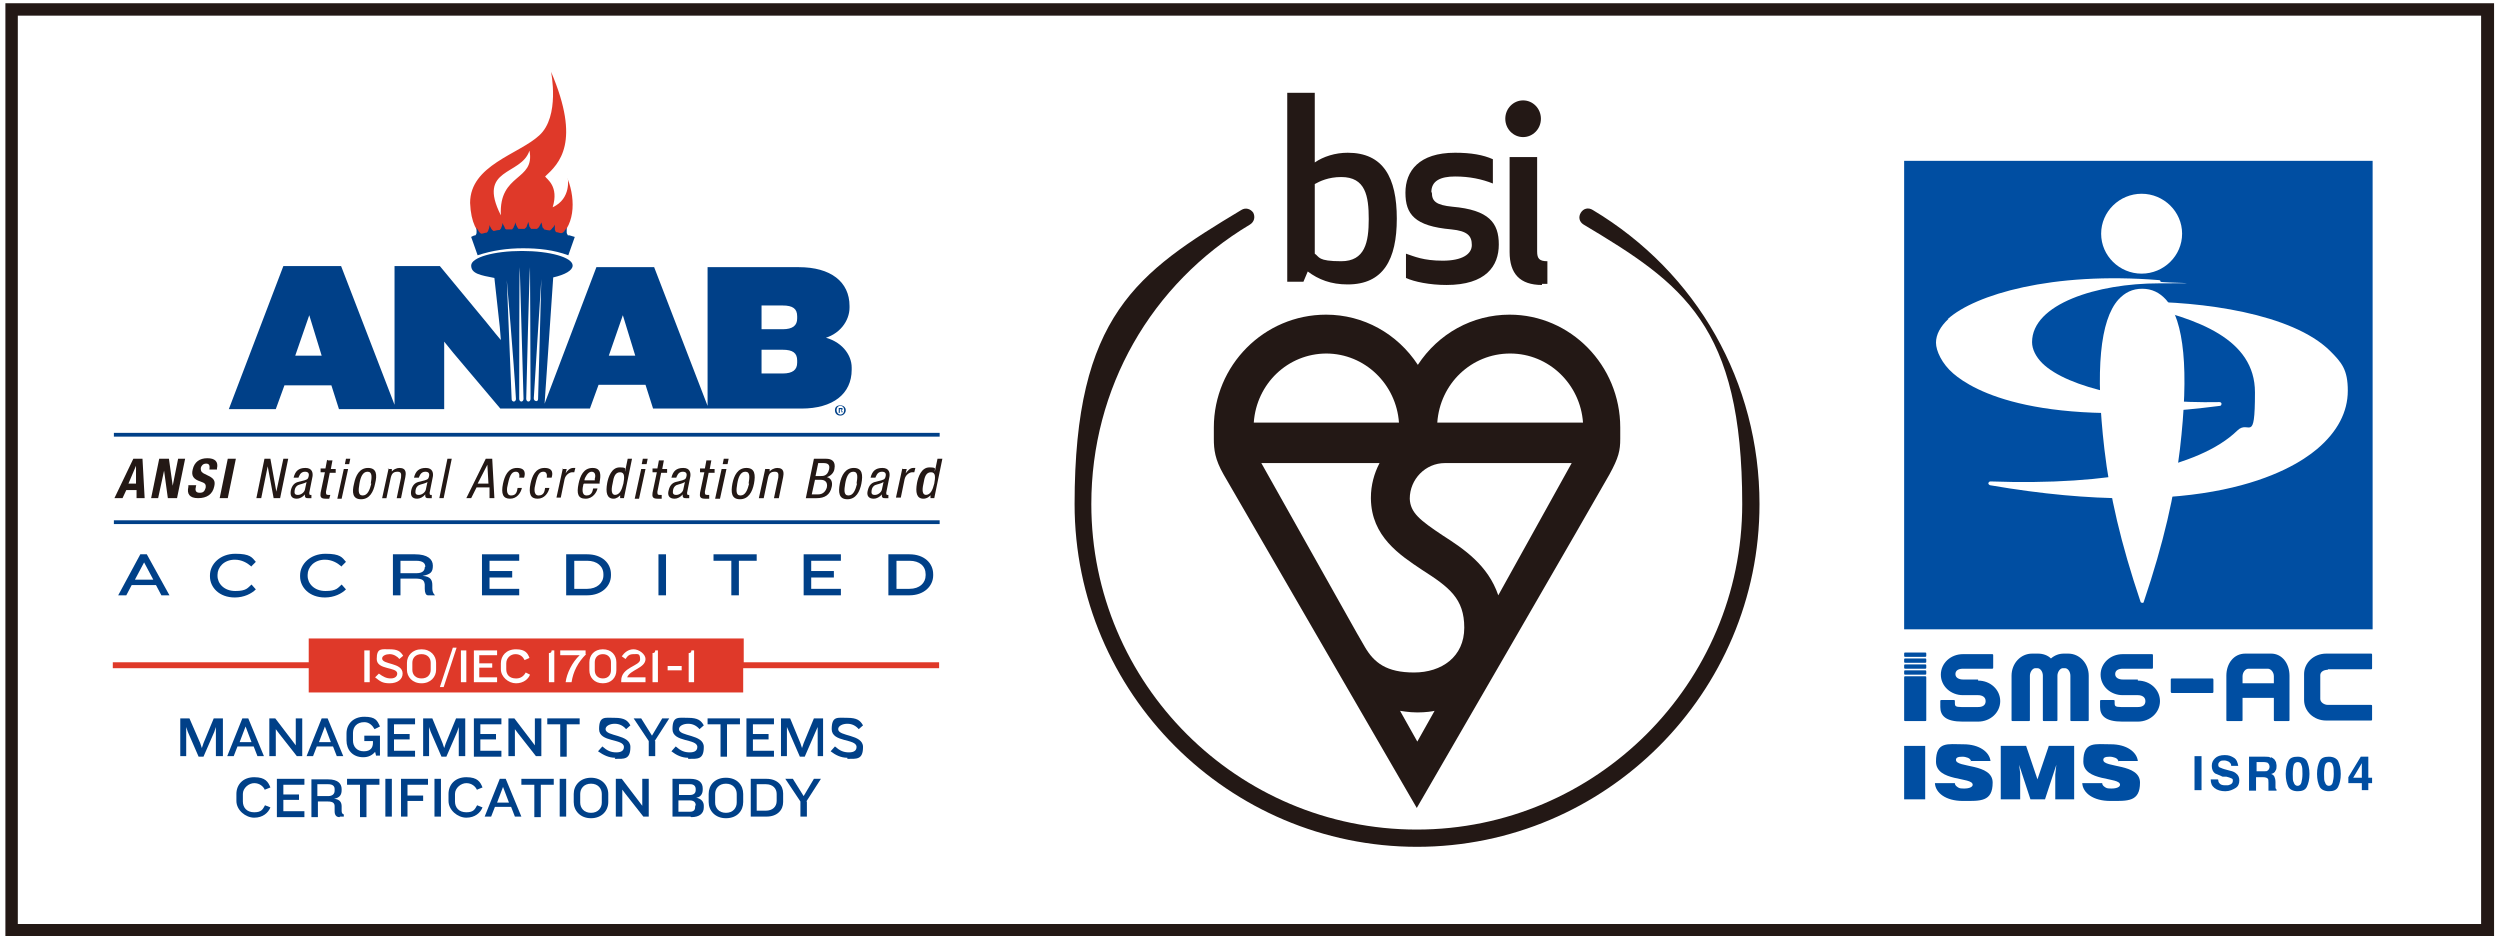 <?xml version="1.0" encoding="UTF-8"?>
<svg id="_レイヤー_1" data-name=" レイヤー 1" xmlns="http://www.w3.org/2000/svg" version="1.1" viewBox="0 0 463.2 173.5">
  <defs>
    <style>
      .cls-1 {
        fill: #231815;
      }

      .cls-1, .cls-2, .cls-3, .cls-4, .cls-5, .cls-6 {
        stroke-width: 0px;
      }

      .cls-2 {
        fill: #004ea2;
      }

      .cls-3 {
        fill: none;
      }

      .cls-4 {
        fill: #df3929;
      }

      .cls-5 {
        fill: #fff;
      }

      .cls-6 {
        fill: #004088;
      }
    </style>
  </defs>
  <rect class="cls-5" x="-27.9" y="-37.4" width="547.4" height="278.7"/>
  <path class="cls-1" d="M462.1,173.5H1V.6h461.1v172.9h0ZM3.3,171.2h456.4V2.9H3.3v168.2Z"/>
  <g>
    <g>
      <rect class="cls-2" x="352.8" y="29.8" width="86.8" height="86.8"/>
      <g>
        <path class="cls-5" d="M389.3,43.3c0,4.1,3.4,7.4,7.5,7.4s7.5-3.3,7.5-7.4-3.4-7.4-7.5-7.4-7.5,3.3-7.5,7.4Z"/>
        <path class="cls-5" d="M392.5,55.5c-3.4,3.8-4.3,13.1-2.6,27.7,1,8.6,3,17.3,6.7,28.3,0,.1.2.2.3.2s.3,0,.3-.2c3.7-11,5.7-19.8,6.7-28.3,1.7-14.5.8-23.8-2.6-27.7-1.2-1.3-2.6-2-4.4-2s-3.2.7-4.4,2h0Z"/>
      </g>
      <g>
        <path class="cls-5" d="M361,59.1c-1.5,1.4-2.3,2.9-2.3,4.4s1.1,3.9,3.2,5.7c3.7,3.2,15.9,10.3,49.4,6,.2,0,.3-.2.3-.4s-.2-.3-.4-.3c-14.9.3-28.1-2.6-32.8-7.2-1.2-1.2-1.9-2.6-1.9-3.9,0-7.1,12.1-10.9,23.5-10.9s.3-.1.3-.3c0-.2-.1-.3-.3-.3-19.8-1.6-34.1,2.7-39.1,7.2h0ZM411.3,75.2h0Z"/>
        <path class="cls-5" d="M395.8,55.8c-.2,0-.3.1-.3.3,0,.2.1.3.3.4,11.4,2.5,22,6.3,22,16.2s-1.1,4.9-3.3,7.1c-7,6.8-23.7,10.2-45.7,9.4-.2,0-.3.1-.4.3,0,.2.1.3.3.4,39.4,6.8,55.5-2.4,60.6-6.7,3.8-3.2,5.7-6.9,5.7-10.8s-1.1-5.2-3.3-7.4c-7-6.9-23.7-9.2-35.8-9.1h0Z"/>
      </g>
    </g>
    <g>
      <path class="cls-2" d="M407.9,146.4h-1.3v-6.3h1.3v6.3Z"/>
      <path class="cls-2" d="M411,144.5c0,.3.1.5.2.6.2.3.6.4,1.1.4s.6,0,.8-.1c.4-.1.6-.4.6-.7s0-.4-.3-.5c-.2-.1-.5-.2-.9-.3h-.7c-.7-.3-1.1-.5-1.4-.6-.4-.3-.6-.8-.6-1.4s.2-1,.6-1.4c.4-.4,1-.6,1.8-.6s1.2.2,1.7.5.7.9.8,1.5h-1.3c0-.4-.2-.6-.5-.8-.2-.1-.5-.2-.8-.2s-.6,0-.8.2-.3.3-.3.6.1.4.3.5c.1,0,.4.2.8.3l1.1.3c.5.1.9.3,1.1.5.4.3.6.7.6,1.3s-.2,1.1-.7,1.4-1.1.6-1.9.6-1.5-.2-2-.6-.7-.9-.7-1.6h1.3Z"/>
      <path class="cls-2" d="M420.8,140.3c.2.1.4.2.6.4.1.2.2.3.3.5,0,.2.1.4.1.7s0,.6-.2.9c-.1.3-.4.5-.8.6.3.1.5.3.6.5s.2.6.2,1v.4c0,.3,0,.5,0,.6,0,.2.1.3.2.4v.2h-1.5c0-.1,0-.2,0-.3,0-.2,0-.4,0-.6v-.6c0-.4,0-.7-.2-.8-.1-.1-.4-.2-.8-.2h-1.3v2.5h-1.3v-6.3h3c.4,0,.8,0,1,.2h0ZM418.1,141.2v1.7h1.4c.3,0,.5,0,.6-.1.2-.1.4-.4.4-.7s-.1-.6-.4-.8c-.1,0-.3-.1-.6-.1h-1.5Z"/>
      <path class="cls-2" d="M427.4,141c.3.6.5,1.4.5,2.4s-.2,1.8-.5,2.4-.9.8-1.7.8-1.4-.3-1.7-.8c-.3-.6-.5-1.4-.5-2.4s.2-1.8.5-2.4.9-.8,1.7-.8,1.4.3,1.7.8ZM425,145c.1.4.4.6.7.6s.6-.2.7-.6c.1-.4.2-.9.2-1.6s0-1.3-.2-1.7c-.1-.4-.4-.5-.7-.5s-.6.2-.7.5-.2.9-.2,1.7,0,1.3.2,1.6Z"/>
      <path class="cls-2" d="M433.2,141c.3.6.5,1.4.5,2.4s-.2,1.8-.5,2.4-.9.8-1.7.8-1.4-.3-1.7-.8c-.3-.6-.5-1.4-.5-2.4s.2-1.8.5-2.4.9-.8,1.7-.8,1.4.3,1.7.8ZM430.8,145c.1.4.4.6.7.6s.6-.2.7-.6c.1-.4.2-.9.2-1.6s0-1.3-.2-1.7c-.1-.4-.4-.5-.7-.5s-.6.2-.7.5-.2.9-.2,1.7,0,1.3.2,1.6Z"/>
      <path class="cls-2" d="M439.5,145.1h-.7v1.3h-1.2v-1.3h-2.5v-1.1l2.3-3.8h1.4v3.9h.7v1ZM437.6,144.1v-2.7l-1.6,2.7h1.6Z"/>
    </g>
    <g>
      <path class="cls-2" d="M352.8,148.1v-9.9h3.9v9.9h-3.9Z"/>
      <path class="cls-2" d="M365.2,141.1c0-.3-.3-.6-.6-.7-.3-.1-.6-.2-1-.2-.9,0-1.2.2-1.2.6,0,1.5,6.8.6,6.8,4.2s-2.3,3.4-5.5,3.4-5.1-1.5-5.2-3.3h3.7c0,.4.3.6.6.8.3.2.7.2,1.1.2,1,0,1.6-.3,1.6-.7,0-1.5-6.8-.5-6.8-4.3s2.2-3.2,5.1-3.2,4.8,1.4,5,3.1h-3.7Z"/>
      <path class="cls-2" d="M370.7,148.1v-9.9h4.7l2.1,6.2,2.1-6.2h4.7v9.9h-3.5v-4.6s.2-1.8.2-1.8h0l-2.1,6.4h-2.7l-2.1-6.4h0l.2,1.5v1.5c0,0,0,3.4,0,3.4h-3.5,0Z"/>
      <path class="cls-2" d="M392.5,141.1c0-.3-.3-.6-.6-.7-.3-.1-.6-.2-1-.2-.9,0-1.2.2-1.2.6,0,1.5,6.8.6,6.8,4.2s-2.3,3.4-5.5,3.4-5.1-1.5-5.2-3.3h3.7c0,.4.3.6.6.8.3.2.7.2,1.1.2,1,0,1.6-.3,1.6-.7,0-1.5-6.8-.5-6.8-4.3s2.2-3.2,5.1-3.2,4.8,1.4,5,3.1h-3.7Z"/>
    </g>
    <g>
      <path class="cls-2" d="M366.5,125.9h-2.8c-.7,0-1.4-.3-1.4-1h0c0-.7.6-1,1.4-1h5.4c.1,0,.2,0,.2-.2v-2.3c0-.1,0-.2-.2-.2h-5.4c-2.3,0-4.1,1.7-4.1,3.8s1.8,3.8,4.1,3.8h2.8c.7,0,1.4.3,1.4,1.1s-.6,1.1-1.4,1.1h-3.1c-1.1,0-1.2-.2-1.2-.7v-.4c0-.1,0-.2-.2-.2h-2.3c-.1,0-.2,0-.2.2v1.1c0,1.6,1,2.7,4.1,2.7h2.9c2.3,0,4.1-1.7,4.1-3.8s-1.8-3.8-4.1-3.8h0Z"/>
      <path class="cls-2" d="M396.1,125.9h-2.8c-.7,0-1.4-.3-1.4-1h0c0-.7.6-1,1.4-1h5.4c.1,0,.2,0,.2-.2v-2.3c0-.1,0-.2-.2-.2h-5.4c-2.3,0-4.1,1.7-4.1,3.8s1.8,3.8,4.1,3.8h2.8c.7,0,1.4.3,1.4,1.1s-.6,1.1-1.4,1.1h-3.1c-1.1,0-1.2-.2-1.2-.7v-.4c0-.1,0-.2-.2-.2h-2.3c-.1,0-.2,0-.2.2v1.1c0,1.6,1,2.7,4.1,2.7h2.9c2.3,0,4.1-1.7,4.1-3.8s-1.8-3.8-4.1-3.8h0Z"/>
      <path class="cls-2" d="M431.3,124h8c.1,0,.2,0,.2-.2v-2.5c0-.1,0-.2-.2-.2h-8.3c-2.3,0-4.1,1.7-4.1,3.8v4.8c0,2.1,1.8,3.8,4.1,3.8h8.3c.1,0,.2,0,.2-.2v-2.5c0-.1,0-.2-.2-.2h-8c-.7,0-1.4-.5-1.4-1.1v-4.4c0-.6.6-1,1.4-1h0Z"/>
      <rect class="cls-2" x="402.2" y="125.7" width="7.9" height="2.7" rx=".2" ry=".2"/>
      <path class="cls-2" d="M383.5,121.1h-1.1c-.9,0-1.7.3-2.4.9-.6-.6-1.5-.9-2.4-.9h-1.1c-2.1,0-3.8,1.8-3.8,4.1v8.2c0,.1,0,.2.2.2h3c.1,0,.2,0,.2-.2v-8.2c0-.7.5-1.4,1-1.4h.4c.5,0,1,.6,1,1.4v8.2c0,.1,0,.2.2.2h2.3c.1,0,.2,0,.2-.2v-8.2c0-.7.5-1.4,1-1.4h.4c.5,0,1,.6,1,1.4v8.2c0,.1,0,.2.2.2h3c.1,0,.2,0,.2-.2v-8.2c0-2.3-1.7-4.1-3.8-4.1h0Z"/>
      <path class="cls-2" d="M420.8,121.1h-4.8c-2.1,0-3.5,1.8-3.5,4.1v8.2c0,.1,0,.2.2.2h2.6c.1,0,.2,0,.2-.2v-4.1h5.8v4.1c0,.1,0,.2.2.2h2.5c.1,0,.2,0,.2-.2v-8.2c0-2.3-1.4-4.1-3.4-4.1h0ZM421.3,126.6h-5.8v-1.3c0-.7.5-1.4,1.1-1.4h3.6c.5,0,1.1.6,1.1,1.4v1.3h0Z"/>
      <path class="cls-2" d="M353,125.3h3.7c.1,0,.2,0,.2.2v7.9c0,.1,0,.2-.2.2h-3.7c-.1,0-.2,0-.2-.2v-7.9c0-.1,0-.2.2-.2h0Z"/>
      <path class="cls-2" d="M353,120.9h3.7c.1,0,.2,0,.2.2v.4c0,.1,0,.2-.2.2h-3.7c-.1,0-.2,0-.2-.2v-.4c0-.1,0-.2.2-.2h0Z"/>
      <path class="cls-2" d="M353,122h3.7c.1,0,.2,0,.2.2v.4c0,.1,0,.2-.2.2h-3.7c-.1,0-.2,0-.2-.2v-.4c0-.1,0-.2.2-.2h0Z"/>
      <path class="cls-2" d="M353,123.1h3.7c.1,0,.2,0,.2.2v.4c0,.1,0,.2-.2.2h-3.7c-.1,0-.2,0-.2-.2v-.4c0-.1,0-.2.2-.2h0Z"/>
      <path class="cls-2" d="M353,124.2h3.7c.1,0,.2,0,.2.2v.4c0,.1,0,.2-.2.2h-3.7c-.1,0-.2,0-.2-.2v-.4c0-.1,0-.2.2-.2h0Z"/>
    </g>
    <rect class="cls-3" x="352.8" y="120.9" width="86.8" height="12.7"/>
  </g>
  <g>
    <path class="cls-1" d="M266.3,78.3c.5-7.2,6.3-12.8,13.5-12.8s13,5.7,13.5,12.8c0,0-26.9,0-26.9,0ZM277.6,110.3c-1.9-5.6-6.4-8.6-10.3-11.1-4.2-2.8-6-4.2-6.1-6.8,0-3.6,2.9-6.6,6.5-6.6h23.5l-13.6,24.5h0ZM259.4,131.7c.1,0,1.6.3,3.2.3,1.5,0,2.9-.2,3.2-.3l-3.2,5.7-3.2-5.7h0ZM255.6,85.8c-1,1.9-1.6,4.1-1.6,6.4h0v.2h0c.1,7,5.3,10.4,9.5,13.2,5,3.2,7.8,5.3,7.8,10.7s-4.2,8.3-9.3,8.3-7.4-1.8-9.1-4.7l-1.5-2.6-17.7-31.5h21.9ZM245.7,65.5c7.2,0,13,5.7,13.5,12.8h-26.9c.5-7.2,6.3-12.8,13.5-12.8M279.7,58.3c-6.9,0-13.2,3.5-17,9.3-3.8-5.8-10.1-9.3-17-9.3-11.5,0-20.8,9.4-20.8,20.9v2.1c0,2,.2,3.8,1.8,6.6,1.6,2.8,35.8,61.8,35.8,61.8,0,0,34-58.7,35.7-61.8,1.7-3.1,2-4.4,2-6.6v-2.1c0-11.5-9.2-20.9-20.5-20.9"/>
    <path class="cls-1" d="M249.7,28.3c-2.3,0-4.5.7-6.1,1.8v-12.9h-5.1v35h3l.8-1.9c2,1.5,4.3,2.4,7.4,2.4,6.6,0,9.1-4.6,9.1-12.2s-2.5-12.2-9.1-12.2M248.5,32.8c4.5,0,5.1,3.5,5.1,7.8s-.7,7.8-5.1,7.8-4-.8-4.9-1.4v-12.9c.9-.5,2.5-1.3,4.9-1.3M265.2,35.6c0-2.1,1.7-2.9,4.4-2.9s5,.5,7,1.3v-4.5c-1.8-.8-4-1.2-7-1.2-6.7,0-9.2,3.4-9.2,7.4s1.7,6.2,8.5,6.8c3,.3,3.8,1.2,3.8,2.9s-1.8,2.9-5.4,2.9-5.3-.8-6.8-1.3v4.5c1.5.7,4.4,1.3,7.5,1.3,7.3,0,9.7-3.5,9.7-7.5s-1.8-6.4-8.6-7c-3-.3-3.8-1-3.8-2.6M285.7,52.6c.5,0,1,0,1,0v-4.2c-1.5,0-1.9-.5-1.9-1.8v-17.5h-5.1v17.6c0,4,1.9,6.1,6,6.1M278.9,22c0,1.9,1.5,3.4,3.3,3.4s3.3-1.5,3.3-3.4-1.5-3.4-3.3-3.4-3.3,1.5-3.3,3.4"/>
    <path class="cls-1" d="M262.6,156.9c-35,0-63.5-28.5-63.5-63.5s11.6-42.9,30.9-54.5c.8-.5,1.7-.2,2.2.5.4.8.2,1.7-.6,2.2-18.4,11-29.4,30.4-29.4,51.8,0,33.3,27.1,60.3,60.3,60.3s60.3-27.1,60.3-60.3-11-40.8-29.4-51.8c-.8-.5-1-1.4-.5-2.2.5-.8,1.4-1,2.2-.5,19.4,11.6,30.9,32,30.9,54.5,0,35-28.5,63.5-63.5,63.5h0Z"/>
  </g>
  <g>
    <path class="cls-4" d="M92.8,39.9c-4.5-8.9,3.8-7.3,5.3-12,1.1,5.7-5.7,4.1-5.3,12ZM105.2,33s.7,3.8-2.8,5.4c1.2-3.9-1.1-5.2-1.4-5.7,2.6-2.4,6.7-6.3,1.1-19.4,0,0,1.7,8.3-2.2,11.8-3.8,3.5-12.8,5.5-12.8,12.5.3,7.4,4.6,7.5,7.1,7.6,1.4,0,4.3.1,5.4,0,1.4-.2,2.2-.2,3.2-.7,3.8-2.2,3.9-7.4,2.4-11.3h0Z"/>
    <path class="cls-6" d="M105.2,43.6c0-.1-.2-.3-.2-.5,0-.4,0-.9,0-.9,0,0-.3.4-.5.7-.1.1-.3.3-.5.3-.3,0-.7-.2-1-.2,0-.1-.2-.3-.2-.5,0-.3,0-.9,0-.9,0,0-.2.5-.5.7-.1.2-.3.3-.4.4-.3,0-.7-.1-1.1-.2,0-.1-.2-.3-.3-.4,0-.3-.2-.9-.2-.9,0,0-.2.5-.4.8-.1.2-.3.3-.4.4-.3,0-.7,0-1.1,0-.1-.1-.2-.3-.3-.4-.1-.3-.2-.9-.2-.9,0,0-.2.5-.3.8,0,.2-.2.3-.4.5h-1.1c-.1,0-.2-.2-.3-.4-.2-.3-.3-.8-.3-.8,0,0-.1.5-.3.8,0,.2-.2.3-.3.5-.3,0-.7,0-1.1,0-.1,0-.3-.2-.3-.4-.2-.3-.4-.8-.4-.8,0,0,0,.5-.2.8,0,.2-.2.4-.3.5-.3,0-.7.1-1.1.2-.1,0-.3-.2-.4-.3-.2-.3-.4-.8-.4-.8,0,0,0,.5-.2.9,0,.2-.2.4-.3.5-.3,0-.7.2-1,.2-.1,0-.3-.2-.4-.3-.2-.3-.5-.8-.5-.8,0,0,0,.5,0,.9,0,.2-.1.4-.2.5-.3,0-.6.2-.8.3.4,1.1.8,2.3,1.2,3.4,2.7-.9,5.5-1.3,8.4-1.3s5.7.3,8.4,1.3c.4-1.1.8-2.3,1.2-3.4-.3-.1-.7-.2-1-.3h0Z"/>
    <path class="cls-6" d="M155.6,76h.1c.1,0,.2,0,.2-.1s0-.1-.2-.1-.1,0-.1,0v.3h0ZM155.6,76.5h-.2v-.9c0,0,.2,0,.4,0s.3,0,.3,0c0,0,0,.1,0,.2s0,.2-.2.2h0c0,0,.1.1.2.2,0,.1,0,.2,0,.2h-.2s0-.1,0-.2c0,0,0-.2-.2-.2h-.1v.4h0ZM155,76c0,.4.3.8.7.8s.7-.3.7-.8-.3-.8-.7-.8-.7.3-.7.8h0ZM156.7,76c0,.5-.4,1-1,1s-1-.4-1-1,.4-.9,1-.9,1,.4,1,.9h0Z"/>
    <path class="cls-6" d="M152.2,62.8c3.4-.7,5.2-3.4,5.2-5.8v-.3c0-4.5-3.5-7.2-9.4-7.2h-16.9v25.7l-9.9-25.7h-10.7l-9.6,25.3,1.6-23.4c2.2-.5,3.6-1.3,3.6-2.2,0-1.5-4.2-2.7-9.4-2.7s-9.4,1.2-9.4,2.7,1.7,1.8,4.3,2.3l1,9.1.2,2.4-1-1.2-1.7-2.1-8.6-10.4h-8.4v25.7l-9.9-25.7h-10.7l-10.1,26.5h8.7l1.6-4.4h8.7l1.4,4.4h19.5v-12.5l1.7,2.1,8.7,10.3h16.6l1.6-4.4h8.7l1.4,4.4h27.5c5.8,0,9.3-2.7,9.3-7.2v-.4c0-2.4-1.9-5-5.5-5.7h0ZM54.7,65.9l2.6-7.5,2.3,7.5s-4.8,0-4.8,0ZM95.6,73.9h0c0,.3-.2.5-.4.5-.2,0-.4-.2-.4-.4h0c0-.4-.9-22.1-.9-22.1,0,0,1.3,14.9,1.7,22.1h0ZM97,73.9h0c0,.3-.2.5-.4.5s-.4-.2-.4-.5h0c0-.4,0-24.4.1-24.4,0,0,.5,17.2.7,24.4h0ZM98.3,73.9h0c0,.3-.2.5-.4.5s-.4-.2-.4-.5h0c0-.4.6-24.4.7-24.4,0,0,.1,17.2.1,24.4h0ZM99.7,73.9h0c0,.3-.2.5-.4.4-.2,0-.4-.2-.4-.5h0c0-.4,1.4-22.1,1.4-22.1,0,0-.4,14.9-.6,22.1ZM112.8,65.9l2.6-7.5,2.3,7.5s-4.8,0-4.8,0ZM147.7,67.2c0,1.3-.8,2-2.7,2h-3.9v-4.4h3.9c1.9,0,2.7.6,2.7,2v.4ZM147.7,59c0,1.3-.8,2-2.7,2h-3.9v-4.4h3.9c1.9,0,2.7.6,2.7,2v.4Z"/>
    <g>
      <path class="cls-1" d="M24.6,85h1.8l.4,7.3h-1.5v-1.5h-1.9l-.7,1.5h-1.5l3.5-7.3ZM23.8,89.6h1.4v-3.3h0l-1.4,3.3Z"/>
      <path class="cls-1" d="M31.3,85l.7,5h0l1-5h1.3l-1.5,7.3h-1.7l-.7-5.1h0l-1.1,5.1h-1.3l1.5-7.3h1.7Z"/>
      <path class="cls-1" d="M36.3,90v.2c-.2.7,0,1.1.7,1.1s.9-.3,1.1-.9c.1-.7-.1-.9-1-1.2-1.2-.4-1.7-1-1.4-2.2.3-1.4,1.3-2.1,2.7-2.1s2.1.6,1.8,1.9v.2h-1.4c.1-.7,0-1.1-.6-1.1s-.9.4-1,.8c0,.4,0,.7.5,1l1,.5c1,.5,1.2,1,1,1.9-.3,1.5-1.4,2.2-3,2.2s-2.1-.8-1.8-2.1v-.3h1.5,0Z"/>
      <path class="cls-1" d="M40.7,92.3l1.5-7.3h1.5l-1.5,7.3h-1.5Z"/>
      <path class="cls-1" d="M48.9,85h1.2l1.1,6.1h0l1.3-6.1h.9l-1.5,7.3h-1.2l-1.1-5.9h0l-1.2,5.9h-.9l1.5-7.3Z"/>
      <path class="cls-1" d="M54.4,88.5c.3-1.2.9-1.8,2.2-1.8s1.4,1,1.3,1.6l-.6,3c0,.2,0,.4.2.4s.2,0,.2,0v.6c-.2,0-.4,0-.6,0-.3,0-.7,0-.6-.7h0c-.4.5-1,.8-1.5.8-1,0-1.3-.6-1.1-1.6.2-.8.6-1.3,1.3-1.5l1.2-.3c.7-.2.7-.4.8-.8.1-.5-.1-.8-.7-.8-.9,0-1.1.9-1.2,1.1h0c0,0-.9,0-.9,0ZM56.8,89.3c-.4.3-1.2.4-1.6.6-.3.2-.5.4-.6.9-.1.6,0,.9.6.9s1.2-.5,1.3-1l.3-1.4h0Z"/>
      <path class="cls-1" d="M60.8,85.3h.8l-.3,1.6h.9v.7h-1.1l-.7,3.5c0,.4,0,.6.4.6s.3,0,.4,0l-.2.7c-.1,0-.3,0-.7,0-.9,0-1-.4-.9-1.1l.8-3.8h-.8v-.7h.9l.3-1.6h0Z"/>
      <path class="cls-1" d="M63.7,86.9h.8l-1.2,5.5h-.8l1.2-5.5ZM64.1,85h.8l-.2,1h-.8l.2-1Z"/>
      <path class="cls-1" d="M68.2,86.7c1.6,0,1.7,1.3,1.3,2.9-.3,1.5-1,2.9-2.6,2.9s-1.7-1.3-1.3-2.9c.3-1.5,1-2.9,2.6-2.9ZM68.7,89.6c.2-1.2.3-2.2-.6-2.2s-1.3,1-1.5,2.2-.3,2.2.6,2.2,1.3-1,1.6-2.2Z"/>
      <path class="cls-1" d="M71.8,86.9h.8v.6c-.1,0-.1,0-.1,0,.3-.5,1-.8,1.5-.8,1.4,0,1.2,1.1,1.1,1.7l-.8,3.9h-.8l.8-3.8c0-.4.2-1.1-.6-1.1s-1.1.3-1.3,1.1l-.8,3.8h-.8l1.2-5.5h0Z"/>
      <path class="cls-1" d="M76.7,88.5c.3-1.2.9-1.8,2.2-1.8s1.4,1,1.3,1.6l-.6,3c0,.2,0,.4.2.4s.2,0,.2,0v.6c-.2,0-.4,0-.6,0-.3,0-.7,0-.6-.7h0c-.4.5-1,.8-1.5.8-1,0-1.3-.6-1.1-1.6.2-.8.6-1.3,1.3-1.5l1.2-.3c.7-.2.7-.4.8-.8.1-.5-.1-.8-.7-.8-.9,0-1.1.9-1.2,1.1h0c0,0-.9,0-.9,0ZM79.2,89.3c-.4.3-1.2.4-1.6.6-.3.2-.5.4-.6.9-.1.6,0,.9.6.9s1.2-.5,1.3-1l.3-1.4h0Z"/>
      <path class="cls-1" d="M82.9,85h.8l-1.5,7.3h-.8l1.5-7.3Z"/>
      <path class="cls-1" d="M90,85h1.2l.4,7.3h-.9v-2h-2.4l-1,2h-.9l3.6-7.3h0ZM88.6,89.6h1.9l-.2-3.5h0l-1.8,3.5Z"/>
      <path class="cls-1" d="M96.2,88.5c.1-.5,0-1.1-.6-1.1s-1.1.3-1.5,2.3c-.2.7-.4,2.1.6,2.1s1.1-.8,1.2-1.4h.8c-.2.9-.9,2-2.2,2s-1.7-.9-1.3-2.8c.3-1.4.9-2.9,2.6-2.9s1.5,1.2,1.3,1.8h-.8,0Z"/>
      <path class="cls-1" d="M101.3,88.5c.1-.5,0-1.1-.6-1.1s-1.1.3-1.5,2.3c-.2.7-.4,2.1.6,2.1s1.1-.8,1.2-1.4h.8c-.2.9-.9,2-2.2,2s-1.7-.9-1.3-2.8c.3-1.4.9-2.9,2.6-2.9s1.5,1.2,1.3,1.8h-.8,0Z"/>
      <path class="cls-1" d="M104.2,86.9h.8l-.2.8h0c.3-.5.8-1,1.4-1s.3,0,.4,0l-.2.8c0,0-.2,0-.4,0-.4,0-1.2.4-1.4,1.3l-.7,3.4h-.8l1.2-5.5h0Z"/>
      <path class="cls-1" d="M108.1,89.7c-.2.8-.4,2.1.6,2.1s1.1-.9,1.2-1.3h.8c-.1.6-.8,1.9-2.2,1.9s-1.7-.9-1.3-2.8c.3-1.4.9-2.9,2.6-2.9s1.5,1.5,1.3,2.6v.3h-2.9ZM110.2,89v-.3c.2-.6.1-1.3-.6-1.3s-1.2,1.1-1.3,1.4v.2s1.9,0,1.9,0Z"/>
      <path class="cls-1" d="M115.7,92.3h-.8v-.7c.1,0,.1,0,.1,0-.2.4-.8.8-1.3.8-1.3,0-1.5-1.2-1.2-2.9.2-1.1.8-2.9,2.3-2.9s.9.3,1,.8h0l.5-2.4h.8l-1.5,7.3h0ZM113.9,91.7c.9,0,1.3-.9,1.6-2.1.2-1.1.3-2.1-.6-2.1s-1.2.8-1.4,2.1c-.3,1.3-.2,2.1.5,2.1Z"/>
      <path class="cls-1" d="M118.7,86.9h.9l-1.2,5.5h-.8l1.2-5.5ZM119.1,85h.9l-.2,1h-.9l.2-1Z"/>
      <path class="cls-1" d="M122.1,85.3h.9l-.3,1.6h.9v.7h-1.1l-.7,3.5c0,.4,0,.6.4.6s.3,0,.4,0v.7c-.3,0-.5,0-.8,0-.9,0-1-.4-.9-1.1l.8-3.8h-.8v-.7h.9l.3-1.6h0Z"/>
      <path class="cls-1" d="M124.4,88.5c.3-1.2.9-1.8,2.2-1.8s1.4,1,1.3,1.6l-.6,3c0,.2,0,.4.2.4s.2,0,.2,0v.6c-.2,0-.4,0-.6,0-.3,0-.7,0-.6-.7h0c-.4.5-1,.8-1.5.8-1,0-1.4-.6-1.1-1.6.2-.8.6-1.3,1.3-1.5l1.2-.3c.7-.2.7-.4.8-.8.1-.5-.1-.8-.7-.8-.9,0-1.1.9-1.2,1.1h0c0,0-.9,0-.9,0h0ZM126.9,89.3c-.4.3-1.1.4-1.6.6-.3.2-.5.4-.6.9-.1.6,0,.9.6.9s1.2-.5,1.3-1l.3-1.4h0Z"/>
      <path class="cls-1" d="M130.9,85.3h.9l-.3,1.6h.9v.7h-1.1l-.7,3.5c0,.4,0,.6.4.6s.3,0,.4,0v.7c-.3,0-.5,0-.8,0-.9,0-1-.4-.9-1.1l.8-3.8h-.8v-.7h.9l.3-1.6h0Z"/>
      <path class="cls-1" d="M133.7,86.9h.9l-1.2,5.5h-.9l1.2-5.5ZM134.1,85h.9l-.2,1h-.9l.2-1Z"/>
      <path class="cls-1" d="M138.3,86.7c1.6,0,1.7,1.3,1.4,2.9-.3,1.5-1,2.9-2.6,2.9s-1.7-1.3-1.4-2.9c.3-1.5,1-2.9,2.6-2.9ZM138.7,89.6c.2-1.2.3-2.2-.6-2.2s-1.3,1-1.5,2.2-.3,2.2.6,2.2,1.3-1,1.6-2.2h0Z"/>
      <path class="cls-1" d="M141.8,86.9h.8v.6c-.1,0-.1,0-.1,0,.3-.5,1-.8,1.5-.8,1.4,0,1.2,1.1,1.1,1.7l-.8,3.9h-.9l.8-3.8c0-.4.2-1.1-.6-1.1s-1.1.3-1.3,1.1l-.8,3.8h-.9l1.2-5.5h0Z"/>
      <path class="cls-1" d="M150.9,85h2.2c.9,0,1.8.4,1.5,1.9-.1.7-.7,1.3-1.4,1.5h0c.8.2,1.1.9.9,1.8-.3,1.5-1.3,2.1-2.8,2.1h-2l1.5-7.3h0ZM150.4,91.6h1.2c.9,0,1.4-.6,1.6-1.3.2-1-.4-1.4-1.1-1.4h-1.1l-.6,2.7h0ZM151.1,88.2h1c.4,0,1.2,0,1.5-1.2.2-.8-.1-1.2-1-1.2h-1l-.5,2.4Z"/>
      <path class="cls-1" d="M158.2,86.7c1.6,0,1.7,1.3,1.4,2.9-.3,1.5-1,2.9-2.6,2.9s-1.7-1.3-1.4-2.9c.3-1.5,1-2.9,2.6-2.9ZM158.7,89.6c.2-1.2.3-2.2-.6-2.2s-1.3,1-1.5,2.2-.3,2.2.6,2.2,1.3-1,1.6-2.2h0Z"/>
      <path class="cls-1" d="M161.3,88.5c.3-1.2.9-1.8,2.2-1.8s1.4,1,1.3,1.6l-.6,3c0,.2,0,.4.2.4s.2,0,.2,0v.6c-.2,0-.4,0-.6,0-.3,0-.7,0-.6-.7h0c-.4.5-1,.8-1.5.8-1,0-1.4-.6-1.1-1.6.2-.8.6-1.3,1.3-1.5l1.2-.3c.7-.2.7-.4.8-.8.1-.5-.1-.8-.7-.8-.9,0-1.1.9-1.2,1.1h0c0,0-.9,0-.9,0h0ZM163.7,89.3c-.4.3-1.1.4-1.6.6-.3.2-.5.4-.6.9-.1.6,0,.9.6.9s1.2-.5,1.3-1l.3-1.4h0Z"/>
      <path class="cls-1" d="M167.1,86.9h.9l-.2.8h0c.4-.5.8-1,1.4-1s.3,0,.4,0l-.2.8c0,0-.2,0-.4,0-.4,0-1.2.4-1.4,1.3l-.7,3.4h-.9l1.2-5.5h0Z"/>
      <path class="cls-1" d="M173.2,92.3h-.8v-.7c.1,0,.1,0,.1,0-.2.4-.8.8-1.4.8-1.3,0-1.5-1.2-1.2-2.9.2-1.1.8-2.9,2.3-2.9s.9.3,1,.8h0l.5-2.4h.9l-1.5,7.3h0ZM171.5,91.7c.9,0,1.3-.9,1.6-2.1.2-1.1.3-2.1-.6-2.1s-1.2.8-1.4,2.1c-.3,1.3-.2,2.1.5,2.1Z"/>
    </g>
    <rect class="cls-6" x="21.1" y="80.2" width="153" height=".7"/>
    <rect class="cls-6" x="21.1" y="96.4" width="153" height=".7"/>
    <g>
      <path class="cls-4" d="M111.7,121.2c-1,0-1.5.7-1.5,1.5v1.5c0,.8.5,1.5,1.5,1.5s1.5-.7,1.5-1.5v-1.5c0-.8-.5-1.5-1.5-1.5Z"/>
      <path class="cls-4" d="M78.1,121.2c-1.1,0-1.7.7-1.7,1.6v1.3c0,.9.6,1.6,1.7,1.6s1.7-.7,1.7-1.6v-1.3c0-.9-.6-1.6-1.7-1.6Z"/>
      <path class="cls-4" d="M137.8,122.7v-4.4H57.2v4.4H20.9v1.1h36.3v4.5h80.5v-4.5h36.3v-1.1h-36.3,0ZM68.5,126.4h-1v-5.9h1v5.9ZM74.6,124.8c0,1.1-1,1.8-2.4,1.8s-1.8-.4-2.7-1.1l.7-.7c.8.6,1.4.9,2.2.9s1.2-.4,1.2-.9c0-1.3-3.8-.6-3.8-2.7s.9-1.8,2.4-1.8,2,.4,2.5,1.2l-.7.6c-.4-.5-1.1-.9-1.8-.9s-1.4.3-1.4.8c0,1.2,3.8.7,3.8,2.8h0ZM80.8,124.1c0,1.3-1,2.5-2.7,2.5s-2.7-1.2-2.7-2.5v-1.3c0-1.3,1-2.5,2.7-2.5s2.7,1.2,2.7,2.5v1.3ZM82.2,127.3h-.7l2.4-7.3h.7l-2.4,7.3ZM86.4,126.4h-1v-5.9h1v5.9ZM92.1,121.4h-3.3v1.5h2.4v.8h-2.4v1.8h3.3v.9h-4.3v-5.9h4.3v.9h0ZM95.7,125.7c.8,0,1.4-.5,1.7-1.1l.8.4c-.3.8-1.2,1.6-2.6,1.6s-2.8-1.2-2.8-2.6v-1.1c0-1.4,1-2.6,2.8-2.6s2.2.8,2.5,1.6l-.9.4c-.3-.6-.8-1.1-1.7-1.1s-1.7.7-1.7,1.7v1.1c0,1,.6,1.7,1.8,1.7h0ZM102.7,126.4h-1v-5.4c.4,0,.5-.2.5-.5h.5s0,5.9,0,5.9ZM108.6,121.2c-1.5,1.5-2.4,3.2-2.7,5.2h-1.1c.2-1.6,1.2-3.7,2.6-5h-3.6v-.9h4.7s0,.7,0,.7ZM114.2,124.2c0,1.3-.9,2.4-2.5,2.4s-2.5-1.1-2.5-2.4v-1.5c0-1.3.9-2.4,2.5-2.4s2.5,1.1,2.5,2.4v1.5ZM119.6,125.5v.9h-4.5v-.3c0-2.5,3.5-2.7,3.5-3.9s-.4-1-1.2-1-1.1.3-1.5.9l-.7-.5c.5-.7,1.2-1.3,2.2-1.3s2.2.9,2.2,1.8c0,1.7-2.9,2-3.4,3.4h3.4ZM121.9,126.4h-1v-5.4c.4,0,.5-.2.5-.5h.5v5.9h0ZM126.3,124.2h-2.6v-.8h2.6v.8ZM128.6,126.4h-1v-5.4c.4,0,.5-.2.5-.5h.5v5.9h0Z"/>
    </g>
    <path class="cls-6" d="M40,140.1v-5.4l-.3.9-2,4.6h-.9l-2-4.6-.3-.9v5.4h-1.1v-7h1.7l2,4.6.3.9.3-.9,1.9-4.6h1.7v7h-1.2Z"/>
    <path class="cls-6" d="M47.7,140.1l-.7-1.8h-3l-.7,1.8h-1.2l2.8-7h1.1l2.9,7h-1.3ZM45.5,134.6l-1.1,2.9h2.2l-1.1-2.9h0Z"/>
    <path class="cls-6" d="M55,140.1l-3.3-4.2-.6-.8v5h-1.2v-7h1.1l3.2,4.2.6.8v-5h1.2v7h-1,0Z"/>
    <path class="cls-6" d="M62.4,140.1l-.7-1.8h-3l-.7,1.8h-1.2l2.8-7h1.1l2.9,7h-1.3ZM60.2,134.6l-1.1,2.9h2.2l-1.1-2.9h0Z"/>
    <path class="cls-6" d="M69.7,140.1l-.2-.8c-.5.6-1.2,1-2.2,1-2,0-3.1-1.4-3.1-3.1v-1.3c0-1.7,1.2-3.1,3.3-3.1s2.4.7,2.9,1.8l-1,.5c-.4-.7-1-1.3-1.9-1.3-1.4,0-2.1.9-2.1,2v1.4c0,1.1.7,2,2,2s1.7-.7,1.7-1.6v-.3h-1.6v-1h2.9v3.7h-.7Z"/>
    <path class="cls-6" d="M71.8,140.1v-7h5.1v1.1h-3.9v1.8h2.9v1h-2.9v2.1h3.9v1.1h-5.1Z"/>
    <path class="cls-6" d="M85,140.1v-5.4l-.3.9-2,4.6h-.9l-2-4.6-.3-.9v5.4h-1.1v-7h1.7l1.9,4.6.3.9.3-.9,1.9-4.6h1.7v7h-1.2Z"/>
    <path class="cls-6" d="M87.8,140.1v-7h5.1v1.1h-3.9v1.8h2.9v1h-2.9v2.1h3.9v1.1h-5.1Z"/>
    <path class="cls-6" d="M99.3,140.1l-3.3-4.2-.6-.8v5h-1.2v-7h1.1l3.2,4.2.6.8v-5h1.2v7h-1,0Z"/>
    <path class="cls-6" d="M105,134.2v6h-1.2v-6h-2.4v-1.1h6v1.1h-2.4Z"/>
    <path class="cls-6" d="M114,140.4c-1.2,0-2.2-.5-3.2-1.2l.8-.9c.9.8,1.6,1.1,2.6,1.1s1.4-.4,1.4-1c0-1.6-4.6-.8-4.6-3.3s1.1-2.1,2.9-2.1,2.4.5,2.9,1.4l-.8.7c-.5-.6-1.2-1-2.1-1s-1.7.4-1.7,1c0,1.4,4.6.9,4.6,3.3s-1.2,2.2-2.9,2.2Z"/>
    <path class="cls-6" d="M121.4,137.3v2.8h-1.2v-2.8l-2.8-4.2h1.4l2,3.2,1.9-3.2h1.3l-2.7,4.2Z"/>
    <path class="cls-6" d="M127.5,140.4c-1.2,0-2.2-.5-3.1-1.2l.8-.9c.9.8,1.6,1.1,2.6,1.1s1.4-.4,1.4-1c0-1.6-4.6-.8-4.6-3.3s1.1-2.1,2.9-2.1,2.4.5,2.9,1.4l-.8.7c-.5-.6-1.2-1-2.1-1s-1.7.4-1.7,1c0,1.4,4.6.9,4.6,3.3s-1.2,2.2-2.9,2.2Z"/>
    <path class="cls-6" d="M134.7,134.2v6h-1.2v-6h-2.4v-1.1h6v1.1h-2.4Z"/>
    <path class="cls-6" d="M138.3,140.1v-7h5.1v1.1h-3.9v1.8h2.9v1h-2.9v2.1h3.9v1.1h-5.1Z"/>
    <path class="cls-6" d="M151.5,140.1v-5.4l-.4.9-2,4.6h-.9l-2-4.6-.4-.9v5.4h-1.1v-7h1.7l1.9,4.6.3.9.3-.9,1.9-4.6h1.7v7h-1.2Z"/>
    <path class="cls-6" d="M157,140.4c-1.2,0-2.2-.5-3.1-1.2l.8-.9c.9.8,1.6,1.1,2.6,1.1s1.4-.4,1.4-1c0-1.6-4.6-.8-4.6-3.3s1.1-2.1,2.9-2.1,2.4.5,2.9,1.4l-.8.7c-.5-.6-1.2-1-2.1-1s-1.7.4-1.7,1c0,1.4,4.6.9,4.6,3.3s-1.2,2.2-2.9,2.2Z"/>
    <path class="cls-6" d="M49.1,146.4c-.3-.7-1-1.3-2-1.3s-2.1.9-2.1,2v1.4c0,1.1.7,2,2.1,2s1.6-.6,2-1.3l1,.4c-.4,1-1.4,1.9-3,1.9s-3.3-1.4-3.3-3.1v-1.3c0-1.7,1.2-3.1,3.3-3.1s2.6.9,3,1.9l-1,.4h0Z"/>
    <path class="cls-6" d="M51.3,151.3v-7h5.1v1.1h-3.9v1.8h2.9v1h-2.9v2.1h3.9v1.1h-5.1Z"/>
    <path class="cls-6" d="M62.9,151.4c-.6,0-.9-.4-.9-1.1v-.9c0-.6-.3-.9-1.3-.9h-1.8v2.9h-1.2v-7h3.1c1.8,0,2.5.8,2.5,1.8v.2c0,.8-.3,1.4-1.4,1.6,1.1.1,1.4.7,1.4,1.4v.8c0,.4.1.6.4.7v.4h-.7ZM62,146.2c0-.5-.3-.9-1.2-.9h-2v2.2h2c.8,0,1.2-.4,1.2-1v-.3h0Z"/>
    <path class="cls-6" d="M67.9,145.4v6h-1.2v-6h-2.4v-1.1h6v1.1h-2.4Z"/>
    <path class="cls-6" d="M71.4,151.3v-7h1.2v7h-1.2Z"/>
    <path class="cls-6" d="M75.5,145.4v2h2.9v1h-2.9v2.9h-1.2v-7h5v1.1h-3.8Z"/>
    <path class="cls-6" d="M80.5,151.3v-7h1.2v7h-1.2Z"/>
    <path class="cls-6" d="M88.4,146.4c-.3-.7-1-1.3-2-1.3s-2.1.9-2.1,2v1.4c0,1.1.7,2,2.1,2s1.6-.6,2-1.3l1,.4c-.4,1-1.4,1.9-3,1.9s-3.3-1.4-3.3-3.1v-1.3c0-1.7,1.2-3.1,3.3-3.1s2.6.9,3,1.9l-1,.4h0Z"/>
    <path class="cls-6" d="M95.4,151.3l-.7-1.8h-3l-.7,1.8h-1.2l2.8-7h1.1l2.9,7h-1.3ZM93.2,145.8l-1.1,2.9h2.2l-1.1-2.9h0Z"/>
    <path class="cls-6" d="M100.2,145.4v6h-1.2v-6h-2.4v-1.1h6v1.1h-2.4Z"/>
    <path class="cls-6" d="M103.7,151.3v-7h1.2v7h-1.2Z"/>
    <path class="cls-6" d="M109.5,151.6c-2,0-3.2-1.4-3.2-3v-1.5c0-1.6,1.2-3,3.2-3s3.2,1.4,3.2,3v1.5c0,1.6-1.2,3-3.2,3ZM111.5,147.1c0-1-.7-1.9-2-1.9s-2,.9-2,1.9v1.6c0,1,.7,1.9,2,1.9s2-.9,2-1.9v-1.6Z"/>
    <path class="cls-6" d="M119.2,151.3l-3.3-4.2-.6-.8v5h-1.2v-7h1.1l3.2,4.2.6.8v-5h1.2v7h-1,0Z"/>
    <path class="cls-6" d="M127.9,151.3h-3.3v-7h3.3c1.6,0,2.3.7,2.3,1.8v.2c0,.8-.4,1.4-1.2,1.5,1,.2,1.4.8,1.4,1.5v.3c0,1.1-.8,1.8-2.3,1.8h0ZM128.9,146.2c0-.5-.3-.9-1-.9h-2.1v2h2c.8,0,1.1-.4,1.1-.9v-.2h0ZM128.9,149.2c0-.6-.4-.9-1.1-.9h-2.1v2.1h2.1c.8,0,1-.4,1-.9v-.2h0Z"/>
    <path class="cls-6" d="M134.5,151.6c-2,0-3.2-1.4-3.2-3v-1.5c0-1.6,1.1-3,3.2-3s3.2,1.4,3.2,3v1.5c0,1.6-1.1,3-3.2,3ZM136.5,147.1c0-1-.7-1.9-2-1.9s-2,.9-2,1.9v1.6c0,1,.7,1.9,2,1.9s2-.9,2-1.9v-1.6Z"/>
    <path class="cls-6" d="M142,151.3h-2.9v-7h2.9c2,0,3.1,1.2,3.1,2.7v1.6c0,1.5-1.1,2.7-3.1,2.7ZM143.9,147.1c0-1-.7-1.8-2-1.8h-1.7v4.9h1.7c1.2,0,2-.7,2-1.8v-1.4Z"/>
    <path class="cls-6" d="M149.5,148.5v2.8h-1.2v-2.8l-2.8-4.2h1.4l2,3.2,1.9-3.2h1.3l-2.7,4.2h0Z"/>
    <g>
      <path class="cls-6" d="M29.9,110.3l-1-1.9h-4.5l-1,1.9h-1.5l4.1-7.6h1.2l4.2,7.6h-1.5,0ZM26.7,104.2l-1.7,3.2h3.4l-1.7-3.2Z"/>
      <path class="cls-6" d="M46.5,104.9c-.7-.6-1.7-1.2-3-1.2-2,0-3.2,1.4-3.2,2.8v.2c0,1.4,1.2,2.8,3.3,2.8s2.3-.6,3-1.2l.8.9c-.8.8-2.2,1.5-3.9,1.5-2.9,0-4.6-1.9-4.6-3.9v-.2c0-2.1,1.9-4,4.7-4s3.1.7,3.8,1.5l-.9.9h0Z"/>
      <path class="cls-6" d="M63.2,104.9c-.7-.6-1.7-1.2-3-1.2-2,0-3.2,1.4-3.2,2.8v.2c0,1.4,1.2,2.8,3.3,2.8s2.3-.6,3-1.2l.8.9c-.8.8-2.2,1.5-3.9,1.5-2.9,0-4.6-1.9-4.6-3.9v-.2c0-2.1,1.9-4,4.7-4s3.1.7,3.8,1.5l-.9.9h0Z"/>
      <path class="cls-6" d="M79.3,110.3c-.4,0-.6-.5-.6-1.2v-.8c-.1-.8-.4-1.1-1.8-1.1h-2.7v3.1h-1.4v-7.6h4.1c2.3,0,3.3.9,3.3,2.1s-.4,1.6-1.9,1.9c1.5.1,1.8.8,1.8,1.7v.6c0,.5.1.9.5,1.3h0s-1.3,0-1.3,0h0ZM78.8,105c0-.6-.4-1.1-1.7-1.1h-2.9v2.3h3c1.1,0,1.5-.5,1.5-1.1h0c0,0,0,0,0,0Z"/>
      <path class="cls-6" d="M89.3,110.3v-7.6h6.9v1.2h-5.5v1.9h4.2v1.2h-4.2v2.1h5.5v1.2h-6.9Z"/>
      <path class="cls-6" d="M108.8,110.3h-3.9v-7.6h3.9c2.7,0,4.4,1.6,4.4,3.7v.2c0,2-1.7,3.7-4.4,3.7h0ZM111.8,106.4c0-1.5-1.2-2.5-3-2.5h-2.4v5.2h2.4c1.8,0,3-1.1,3-2.5v-.2Z"/>
      <path class="cls-6" d="M122,110.3v-7.6h1.4v7.6h-1.4Z"/>
      <path class="cls-6" d="M136.9,103.9v6.4h-1.4v-6.4h-3.3v-1.2h8v1.2h-3.3Z"/>
      <path class="cls-6" d="M148.9,110.3v-7.6h6.9v1.2h-5.5v1.9h4.2v1.2h-4.2v2.1h5.5v1.2h-6.9Z"/>
      <path class="cls-6" d="M168.5,110.3h-3.9v-7.6h3.9c2.7,0,4.4,1.6,4.4,3.7v.2c0,2-1.7,3.7-4.4,3.7h0ZM171.5,106.4c0-1.5-1.1-2.5-3-2.5h-2.4v5.2h2.4c1.9,0,3-1.1,3-2.5v-.2Z"/>
    </g>
  </g>
</svg>